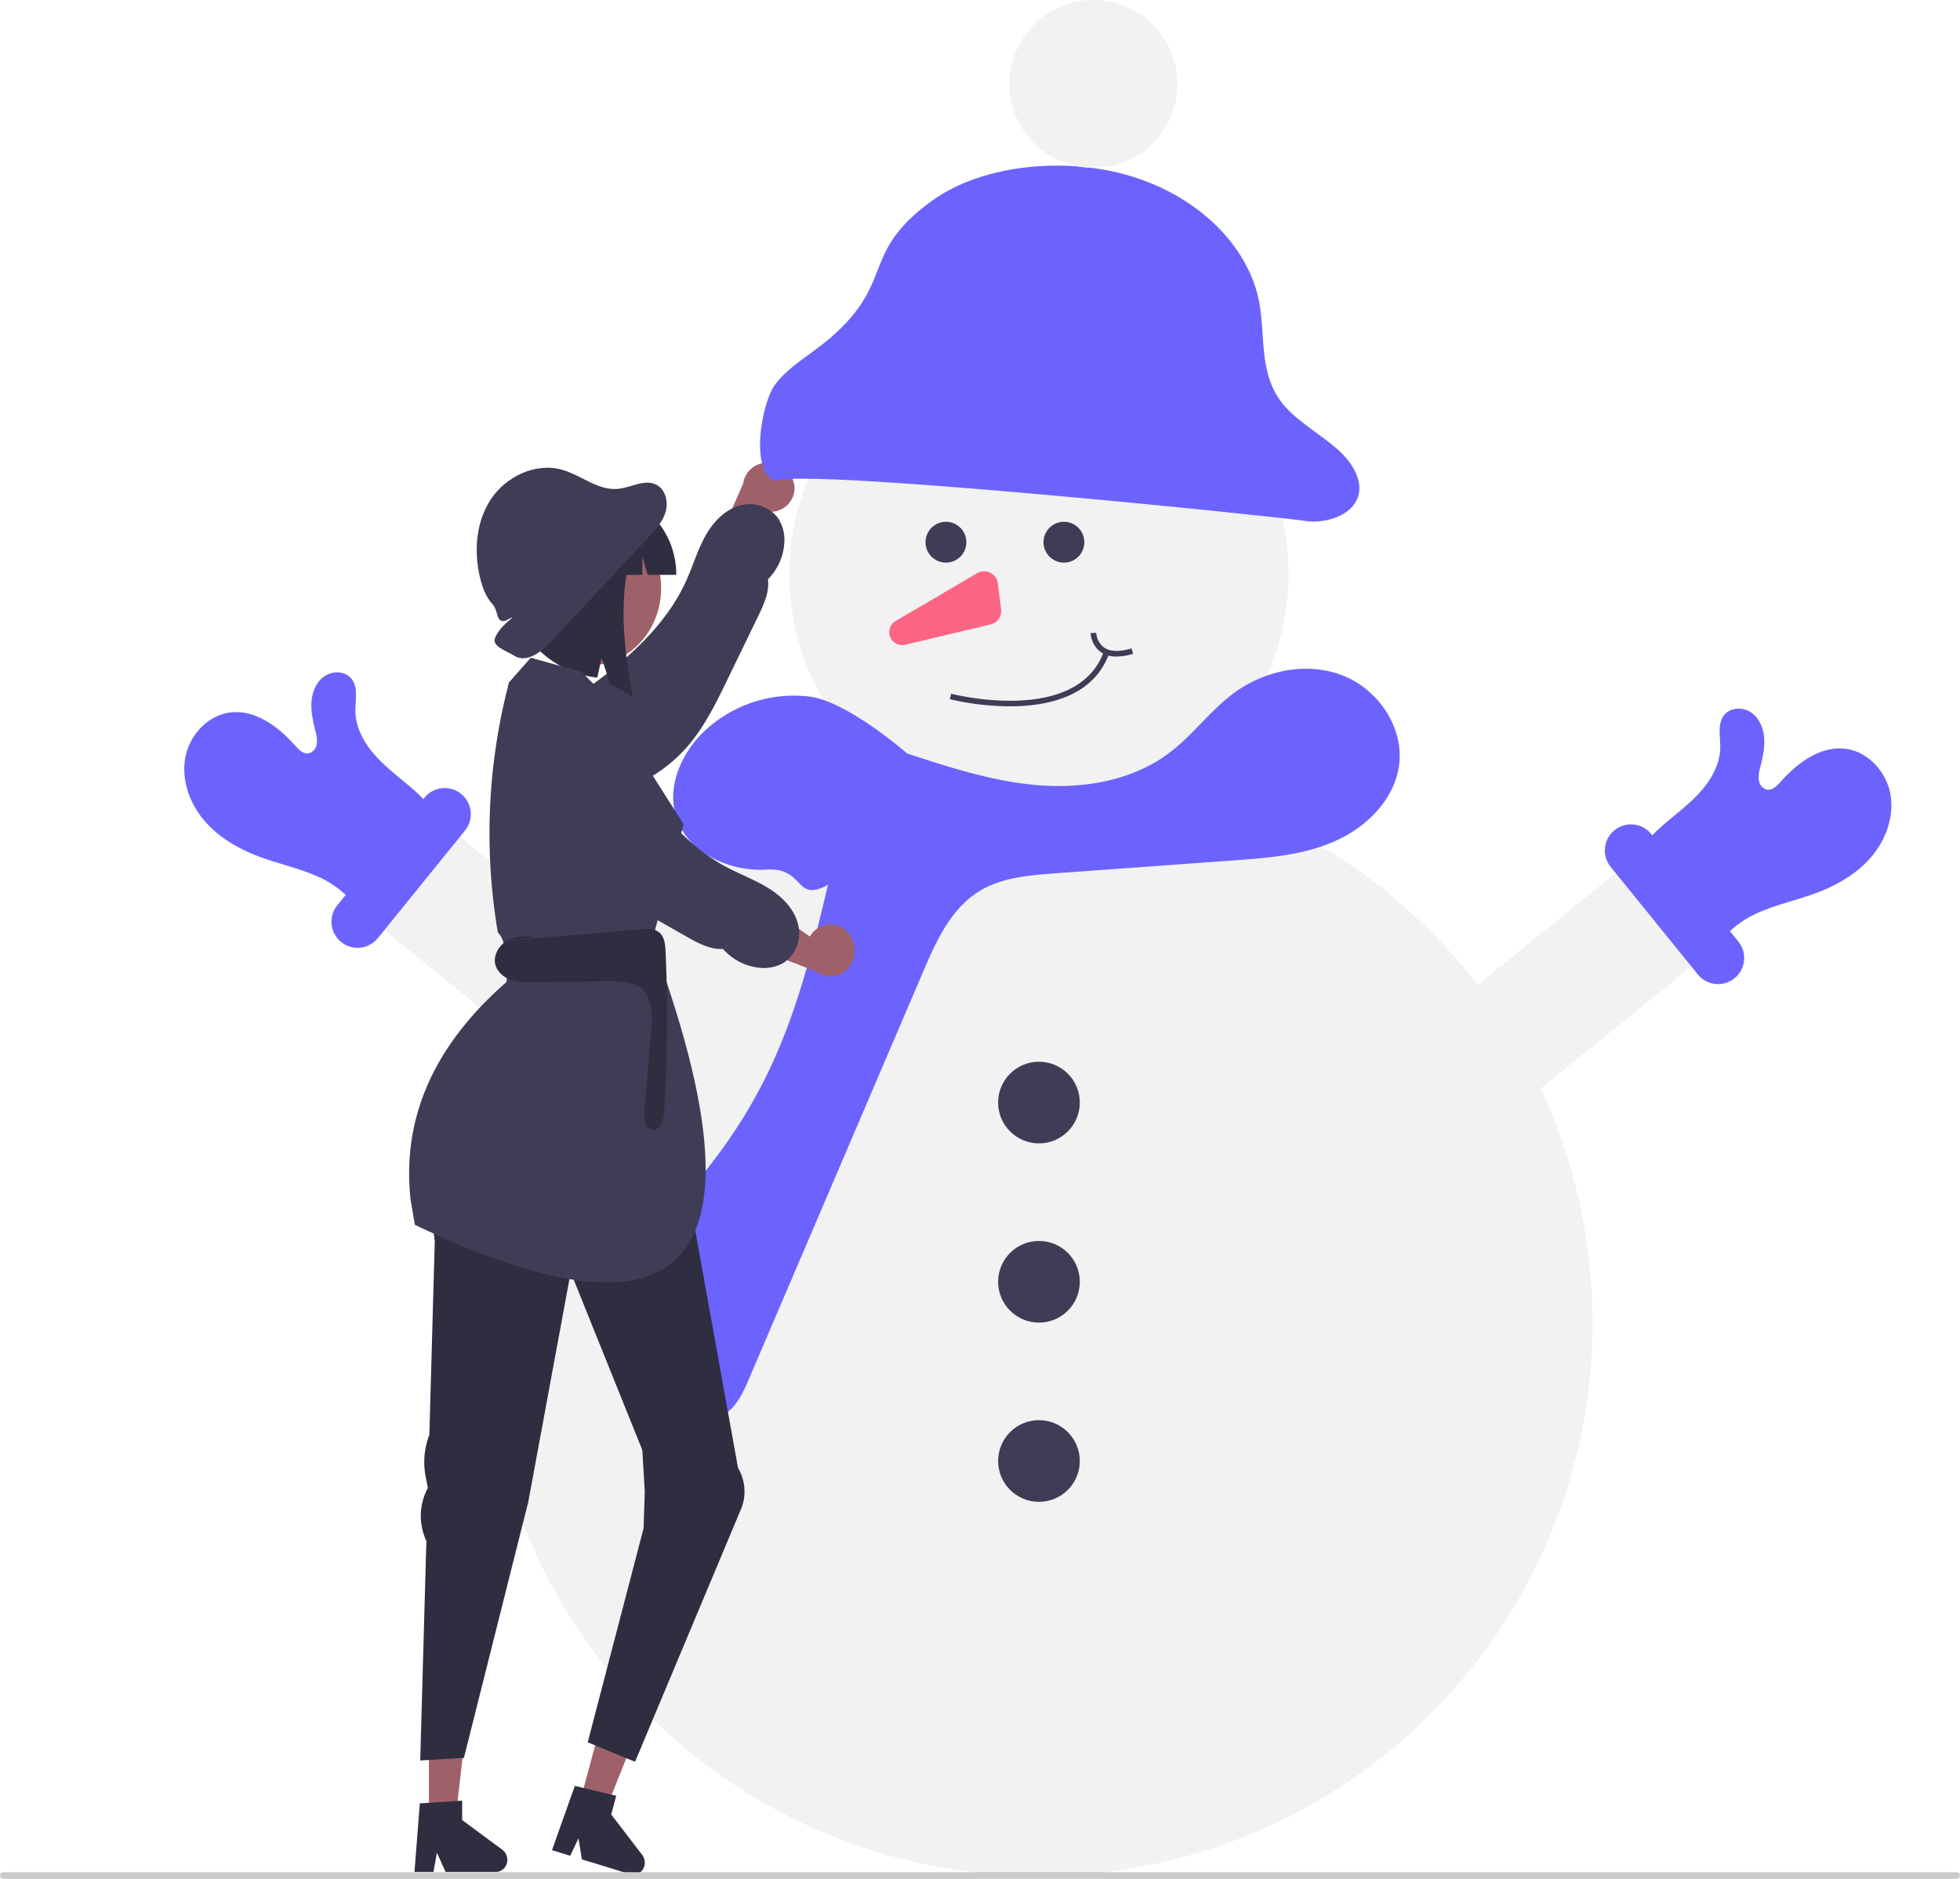 <svg xmlns="http://www.w3.org/2000/svg" width="695.67" height="666.954" viewBox="0 0 695.67 666.954" xmlns:xlink="http://www.w3.org/1999/xlink" role="img" artist="Katerina Limpitsouni" source="https://undraw.co/"><path d="M534.185,289.821a8.491,8.491,0,0,1-9.092,8.363,9.78,9.78,0,0,1-1.639-.204l-4.052,25.239-16.209-6.088,12.752-28.974a8.544,8.544,0,0,1,9.029-7.337A9.39,9.39,0,0,1,534.185,289.821Z" transform="translate(-252.165 -116.523)" fill="#9e616a"/><path d="M516.088,295.678c-5.829,1.006-10.441,5.629-13.376,10.764-2.935,5.135-4.572,10.896-7.009,16.286-5.272,11.659-14.184,21.329-23.99,29.549-9.278,7.777-19.434,14.426-29.171,21.624a37.043,37.043,0,0,0-3.021,10.929c-.324,4.293.88,8.925,4.135,11.743,3.056,2.646,7.351,3.285,11.393,3.351a53.969,53.969,0,0,0,41.092-18.382c6.075-7.023,10.195-15.486,14.245-23.842q5.415-11.173,10.831-22.347c2.018-4.163,4.089-8.622,3.534-13.215a19.954,19.954,0,0,0,5.756-12.488,14.198,14.198,0,0,0-2.195-9.215A12.527,12.527,0,0,0,516.088,295.678Z" transform="translate(-252.165 -116.523)" fill="#3f3d56"/><path d="M442.542,373.901" transform="translate(-252.165 -116.523)" fill="#3f3d56"/><rect x="437.596" y="391.706" width="42.682" height="169.117" transform="translate(865.725 302.882) rotate(129.007)" fill="#f2f2f2"/><path d="M317.974,385.264c1.524-7.864,7.998-14.868,15.95-15.829,8.881-1.074,17.022,5.029,22.96,11.72,1.286,1.449,2.889,3.089,4.804,2.794a3.866,3.866,0,0,0,2.903-3.285,11.454,11.454,0,0,0-.477-4.623c-.831-3.417-1.642-6.904-1.391-10.411s1.727-7.098,4.629-9.082,7.342-1.831,9.555.902c2.5,3.087,1.345,7.583,1.403,11.555.093,6.361,3.664,12.206,8.061,16.803,4.397,4.597,9.668,8.265,14.308,12.617.591.555,1.178,1.145,1.735,1.764l.39-.481a9.261,9.261,0,0,1,13.026-1.368v0a9.261,9.261,0,0,1,1.367,13.026L386.277,449.539a9.261,9.261,0,0,1-13.026,1.367h-0a9.261,9.261,0,0,1-1.367-13.026l2.995-3.698a36.52,36.52,0,0,0-11.521-7.182c-6.188-2.545-12.769-3.999-19.041-6.329-7.508-2.789-14.684-6.953-19.826-13.094S316.45,393.128,317.974,385.264Z" transform="translate(-252.165 -116.523)" fill="#6c63ff"/><circle cx="368.762" cy="203.746" r="88.585" fill="#f2f2f2"/><circle cx="368.762" cy="469.502" r="196.498" fill="#f2f2f2"/><circle cx="335.744" cy="192.472" r="7.248" fill="#3f3d56"/><circle cx="377.62" cy="192.472" r="7.248" fill="#3f3d56"/><path d="M598.991,319.994l-28.93,16.973A4.593,4.593,0,0,0,573.447,345.397l30.32-7.201a4.891,4.891,0,0,0,3.722-5.374l-1.171-9.226A4.891,4.891,0,0,0,598.991,319.994Z" transform="translate(-252.165 -116.523)" fill="#fd6584"/><circle cx="368.762" cy="391.386" r="14.496" fill="#3f3d56"/><circle cx="368.762" cy="455.006" r="14.496" fill="#3f3d56"/><circle cx="368.762" cy="518.626" r="14.496" fill="#3f3d56"/><path d="M728.656,356.273c-12.636-4.902-27.556-1.818-38.47,6.219-8.412,6.194-14.64,14.965-22.973,21.264-12.898,9.75-29.903,12.751-46.026,11.54-16.123-1.211-31.676-6.269-47.045-11.289,0,0-21.054-18.49-34.701-20.218a46.373,46.373,0,0,0-37.776,12.767c-7.777,7.66-12.736,19.179-9.612,29.638,3.861,12.927,18.835,19.854,32.299,19.008s9.91,11.987,21.681,5.395c-12.2,52.553-23.053,82.082-60.515,120.905-3.811,3.95-7.845,7.971-9.719,13.13-1.874,5.159-.859,11.84,3.815,14.718,3.708,2.284,8.507,1.407,12.184-1.085q-4.86,9.348-9.72,18.695c-2.289,4.403-4.568,9.824-1.985,14.061,3.149,5.164,11.594,4.136,15.566-.427.827,4.668,4.275,9.049,8.936,9.231,6.337.247,10.305-6.576,12.799-12.408q31.218-72.99,62.435-145.979c4.601-10.757,9.745-22.17,19.654-28.392,7.987-5.015,17.819-5.829,27.225-6.51l62.956-4.555c12.303-.89,24.884-1.847,36.18-6.802,11.296-4.955,21.254-14.77,22.9-26.994C750.551,374.754,741.292,361.176,728.656,356.273Z" transform="translate(-252.165 -116.523)" fill="#6c63ff"/><path d="M610.59,367.252a95.134,95.134,0,0,1-21.325-2.528l.509-1.935c.449.119,45.117,11.515,54.367-15.463l1.892.648C640.652,363.669,624.35,367.252,610.59,367.252Z" transform="translate(-252.165 -116.523)" fill="#3f3d56"/><path d="M648.498,349.573a9.578,9.578,0,0,1-5.768-1.674,9.105,9.105,0,0,1-3.476-6.665l1.999-.057a7.181,7.181,0,0,0,2.668,5.115c2.174,1.567,5.498,1.701,9.877.399l.569,1.917A20.821,20.821,0,0,1,648.498,349.573Z" transform="translate(-252.165 -116.523)" fill="#3f3d56"/><path d="M727.58,276.64c-6.226-5.739-14.711-10.237-19.885-16.475-8.823-10.638-6.332-23.907-8.55-36.134-3.347-18.452-19.231-36.025-42.948-44.135s-54.763-5.444-73.186,7.859C557.268,206.344,570.191,216.279,546.928,236.431c-6.531,5.658-15.094,10.267-19.786,16.77-4.693,6.504-9.048,31.033.368,34.049,10.113-4.724,180.886,12.98,187.204,14.101s13.494-.826,17.121-4.647C737.536,290.701,733.806,282.379,727.58,276.64Z" transform="translate(-252.165 -116.523)" fill="#6c63ff"/><circle cx="388.089" cy="29.797" r="29.797" fill="#f2f2f2"/><rect x="760.77" y="404.592" width="42.682" height="169.117" transform="translate(417.78 -543.006) rotate(50.993)" fill="#f2f2f2"/><path d="M923.074,398.149c-1.524-7.864-7.998-14.868-15.95-15.829-8.881-1.074-17.022,5.029-22.96,11.72-1.286,1.449-2.889,3.089-4.804,2.794a3.866,3.866,0,0,1-2.903-3.285,11.454,11.454,0,0,1,.477-4.623c.831-3.417,1.642-6.904,1.391-10.411s-1.727-7.098-4.629-9.082-7.342-1.831-9.555.902c-2.5,3.087-1.345,7.583-1.403,11.555-.093,6.361-3.664,12.206-8.061,16.803s-9.668,8.265-14.308,12.617c-.591.555-1.178,1.145-1.735,1.764l-.39-.481a9.261,9.261,0,0,0-13.026-1.368v0a9.261,9.261,0,0,0-1.367,13.026l30.92,38.173a9.261,9.261,0,0,0,13.026,1.367h0a9.261,9.261,0,0,0,1.367-13.026l-2.995-3.698a36.52,36.52,0,0,1,11.521-7.182c6.188-2.545,12.769-3.999,19.041-6.329,7.508-2.789,14.684-6.953,19.826-13.094S924.597,406.013,923.074,398.149Z" transform="translate(-252.165 -116.523)" fill="#6c63ff"/><rect x="182.321" y="327.609" width="48.25" height="51.629" fill="#9e616a"/><polygon points="152.23 645.177 161.737 645.177 166.259 605.941 152.229 605.942 152.23 645.177" fill="#9e616a"/><path d="M430.488,773.166l-14.285-10.556v-6.887l-1.62.101-10.184.655-3.223.203-1.835,23.546-.06.784h6.746l.138-.784,1.069-6.029,2.731,6.029.353.784H428.205a3.767,3.767,0,0,0,2.309-.784,4.348,4.348,0,0,0,1.714-3.513A4.4,4.4,0,0,0,430.488,773.166Z" transform="translate(-252.165 -116.523)" fill="#2f2e41"/><polygon points="205.827 639.719 214.963 642.53 229.445 606.161 215.961 602.012 205.827 639.719" fill="#9e616a"/><path d="M480.107,774.986l-11.003-14.373,1.783-6.62-1.585-.378-8.831-2.121-1.129-.267-3.145-.756-8.108,22.818,6.479,2.001,2.921-6.195,1.198,7.458,4.084,1.254,11.106,3.42,2.008.618a3.815,3.815,0,0,0,3.42-.618,4.272,4.272,0,0,0,1.56-2.323A4.552,4.552,0,0,0,480.107,774.986Z" transform="translate(-252.165 -116.523)" fill="#2f2e41"/><ellipse cx="209.055" cy="208.787" rx="25.614" ry="27.408" fill="#9e616a"/><path d="M465.503,292.011H448.957c-10.847,0-19.641,10.586-19.641,23.644-8.185,8.794-1.267,9.495,5.227,21.356,4.214,4.885,11.813,17.911,29.607,20.067l1.544-7.057,3.046,9.294q4.064,2.107,8.059,4.608c-3.109-15.628-4.388-31.22-2.254-43.331h5.604v-6.562l1.902,6.562h10.16v-0C492.213,304.807,480.255,292.011,465.503,292.011Z" transform="translate(-252.165 -116.523)" fill="#2f2e41"/><path d="M515.467,651.512a16.502,16.502,0,0,0-1.353-13.91L492.213,516.043l-8.616-46.097H431.901s-32.31,38.261-25.417,87.124l-1.929,68.814a26.958,26.958,0,0,0-1.295,14.922l.768,3.893-.296.586a20.894,20.894,0,0,0-.231,18.229L401.314,741.458l15.509-.922,22.832-90.811,15.078-81.592,25.417,63.153.862,14.751-.418,13.002-19.83,75.965,16.801,6.915Z" transform="translate(-252.165 -116.523)" fill="#2f2e41"/><path d="M463.78,360.235l-5.237-5.224-18-5-7.742,8.786-.833,3.387a210.409,210.409,0,0,0-3.101,85.344v0h0a7.949,7.949,0,0,1,2.02,7.382l-.445,1.898.041.07a11.777,11.777,0,0,1,1.38,8.302c-26.47,23.169-36.951,48.976-34,77l1.549,9.129c95.575,45.494,127.558,16.512,84.185-100.724L494.798,409.098Z" transform="translate(-252.165 -116.523)" fill="#3f3d56"/><path d="M540.555,447.676a9.214,9.214,0,0,0-.934,1.322l-45.237-32.044-32.319-43.971a12.433,12.433,0,0,0-16.908-3.321c-6.086,3.915-8.107,12.333-4.539,18.901l0,0a108.596,108.596,0,0,0,20.035,26.396l26.146,25.19,55.089,21.237a8.211,8.211,0,0,0,11.375-1.259,9.679,9.679,0,0,0-.536-13.026A8.226,8.226,0,0,0,540.555,447.676Z" transform="translate(-252.165 -116.523)" fill="#9e616a"/><path d="M463.892,368.632c-3.869-1.887-7.821-3.794-12.084-4.398s-8.963.293-11.988,3.356c-2.84,2.876-3.76,7.12-4.091,11.148a53.969,53.969,0,0,0,15.649,42.208c6.609,6.523,14.784,11.188,22.857,15.777l21.589,12.272c4.022,2.286,8.335,4.645,12.955,4.392a19.954,19.954,0,0,0,12.083,6.562,14.198,14.198,0,0,0,9.339-1.586,12.527,12.527,0,0,0,5.549-11.885c-.622-5.882-4.932-10.787-9.864-14.053s-10.573-5.276-15.791-8.062c-11.288-6.025-20.354-15.551-27.913-25.875S468.393,376.941,461.4,366.226" transform="translate(-252.165 -116.523)" fill="#3f3d56"/><path d="M442.284,449.249c-3.459-.595-7.203-.505-10.235,1.262s-5.06,5.559-3.952,8.888a8.414,8.414,0,0,0,5.633,4.982,24.877,24.877,0,0,0,7.739.74l27.021-.258c4.035-.038,8.47.064,11.502,2.725,3.883,3.407,3.762,9.38,3.33,14.528l-2.419,28.803a10.278,10.278,0,0,0,.207,4.095,3.502,3.502,0,0,0,2.932,2.542c2.62.104,3.652-3.324,3.822-5.941a514.537,514.537,0,0,0,.514-57.505c-.111-2.369-.371-5.016-2.179-6.55-1.756-1.49-4.321-1.372-6.616-1.174l-46.531,4.024" transform="translate(-252.165 -116.523)" fill="#2f2e41"/><path d="M484.976,288.517c-4.148-1.98-8.877,1.1-13.469,1.548-7.095.691-13.093-4.918-19.949-6.815-9.353-2.589-19.812,2.425-25.149,10.483-5.336,8.057-6.094,18.454-3.877,27.807.804,3.391,2.028,6.792,4.374,9.385s1.185,6.776,4.619,5.972l2.986-1.538c-2.593,2.16-5.276,4.436-6.607,7.517-1.331,3.082,3.993,4.669,6.845,6.461,4.233,2.659,9.477-1.297,12.892-4.953q17.266-18.483,34.531-36.966c2.562-2.743,5.206-5.626,6.252-9.21C489.47,294.622,488.365,290.135,484.976,288.517Z" transform="translate(-252.165 -116.523)" fill="#3f3d56"/><path d="M252.165,782.287a1.186,1.186,0,0,0,1.19,1.19h693.29a1.19,1.19,0,0,0,0-2.38H253.355A1.187,1.187,0,0,0,252.165,782.287Z" transform="translate(-252.165 -116.523)" fill="#ccc"/></svg>